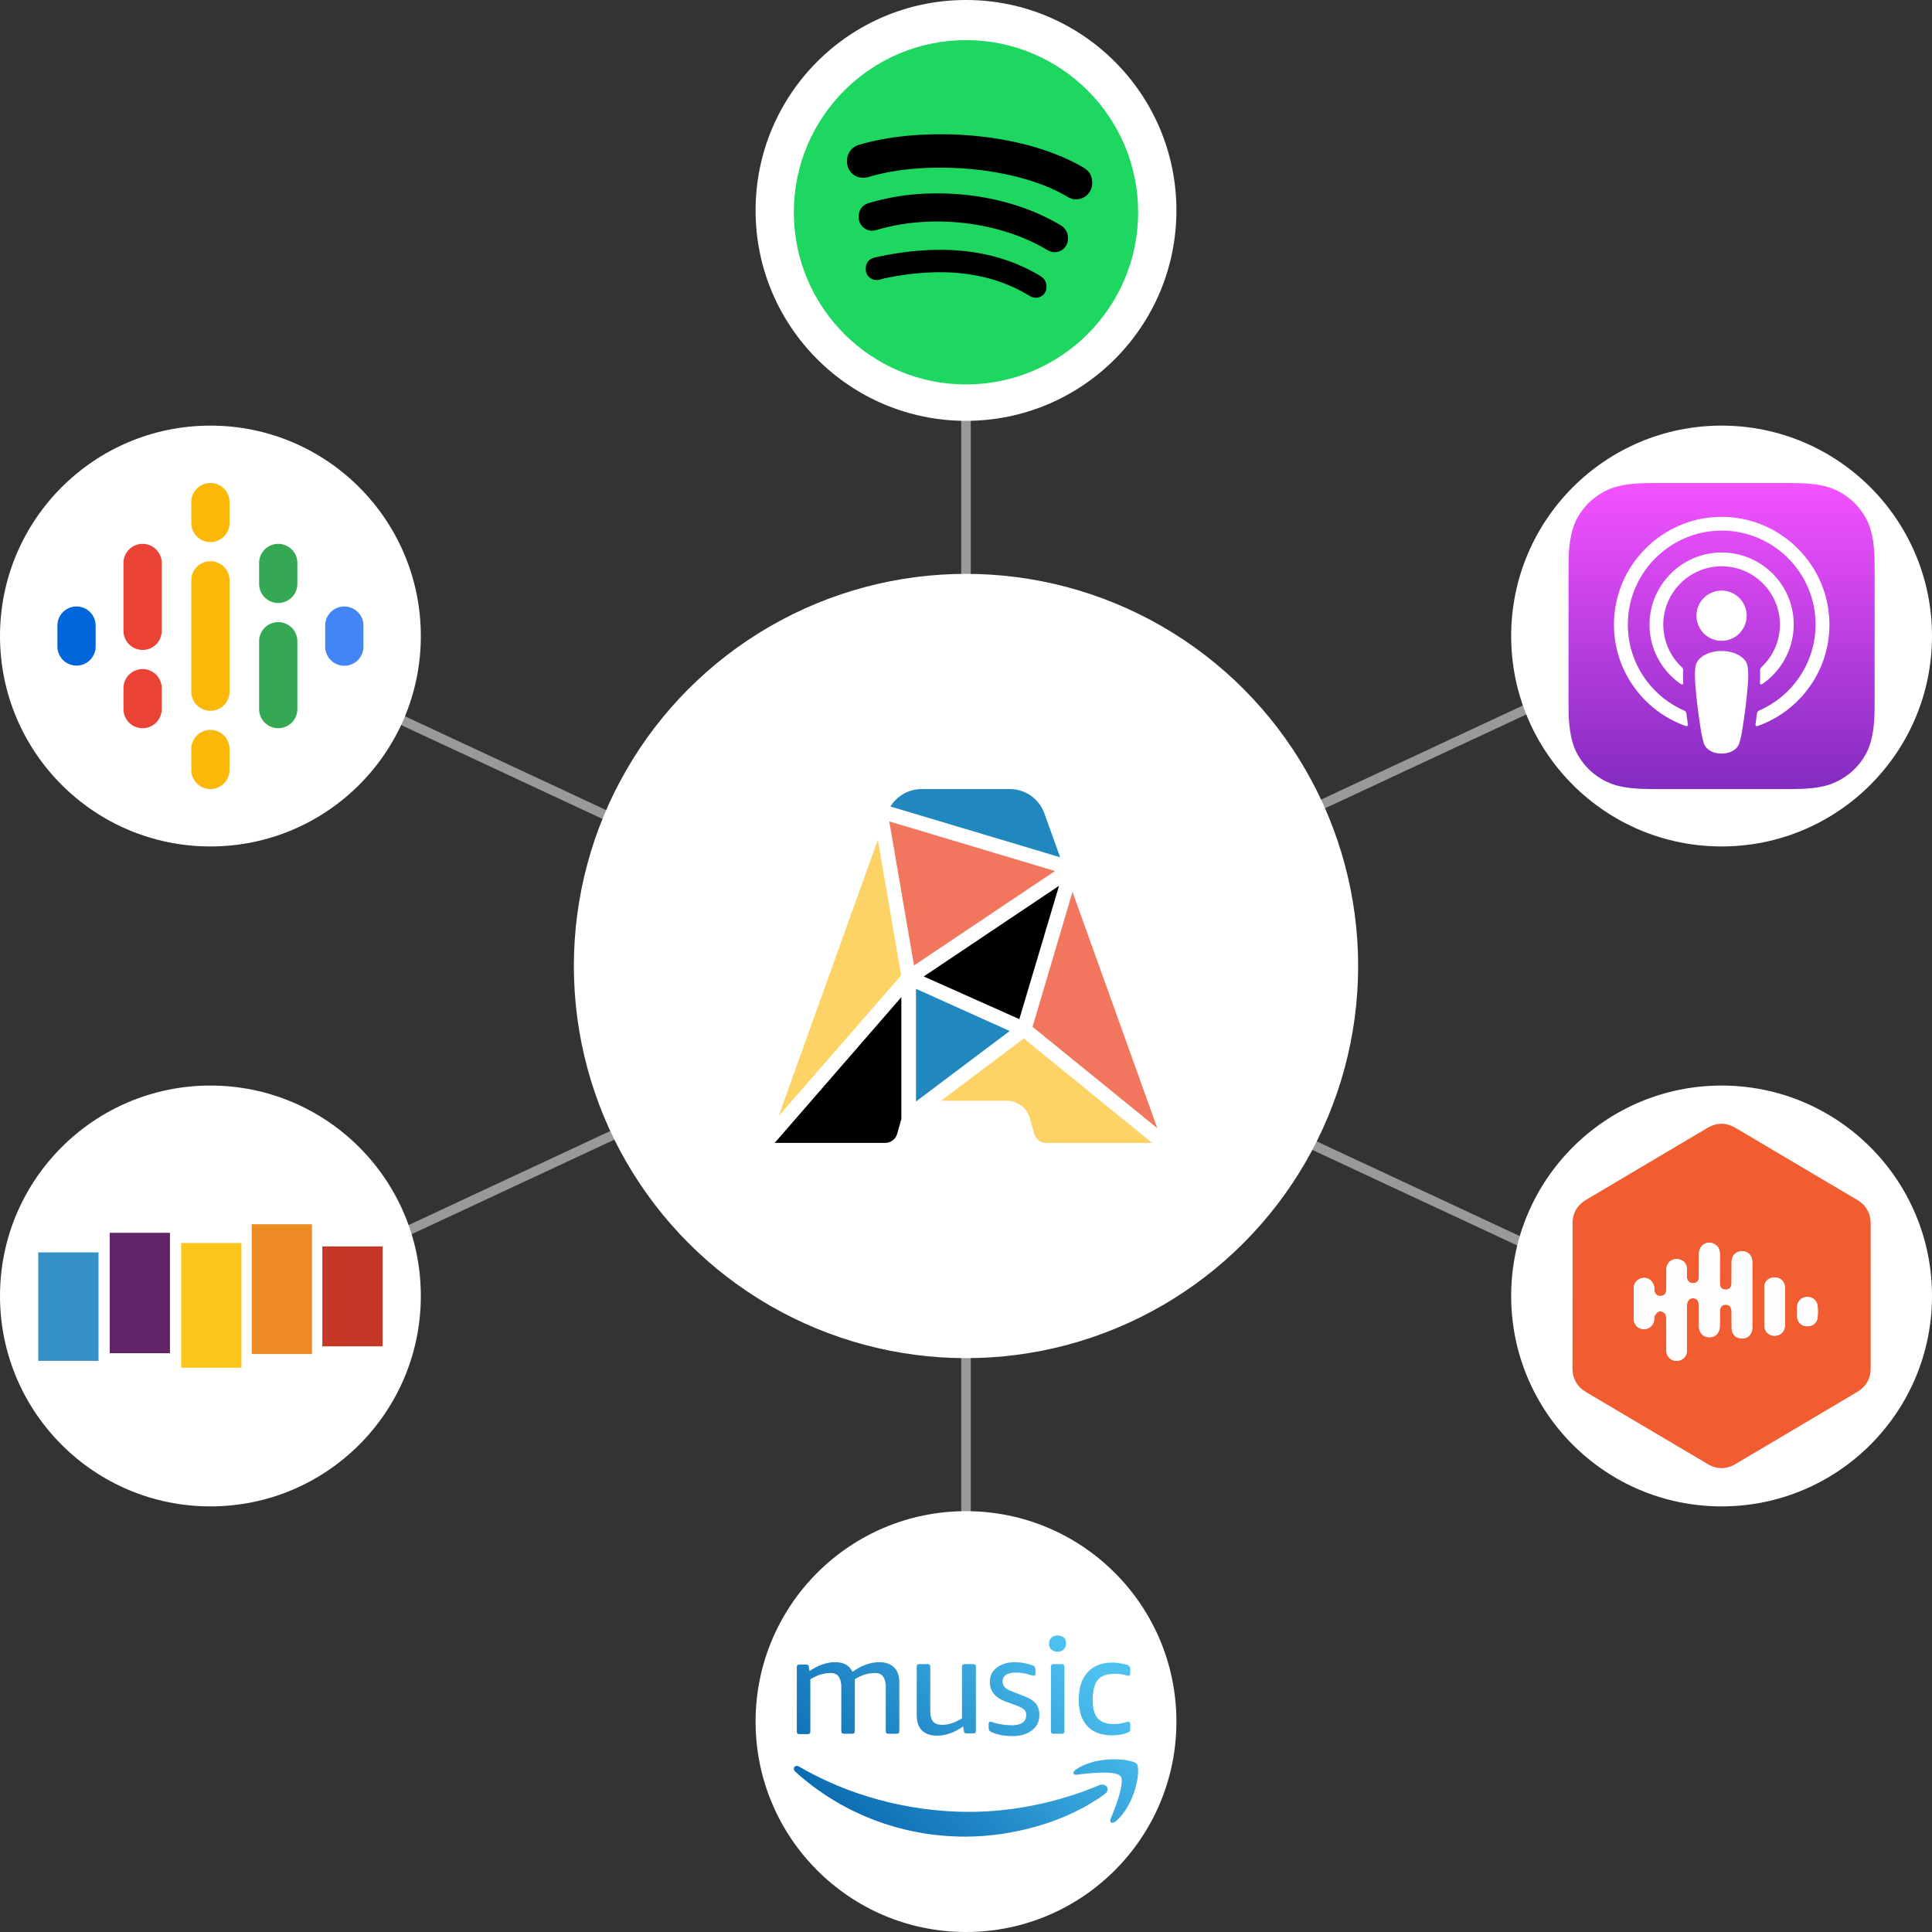 <svg xmlns="http://www.w3.org/2000/svg" viewBox="0 0 404 404"><rect x="0" y="0" width="404" height="404" fill="#333333" stroke="none"/><g fill="#fff"><g fill-opacity=".5"><path d="M201 37h2v326h-2z"/><path d="M50.845 134 50 135.813l295.46 137.77.846-1.813z"/><path d="m348.3 135.81-.845-1.813-295.46 137.77.845 1.812z"/></g><circle cx="202" cy="202" r="82"/><circle cx="202" cy="44" r="44"/><circle cx="360" cy="271" r="44"/><circle cx="360" cy="133" r="44"/><circle cx="44" cy="271" r="44"/><circle cx="44" cy="133" r="44"/><circle cx="202" cy="360" r="44"/></g><path fill="#f2765d" d="m185.96 171.77 5.168 30.116 29.469-19.743z"/><path d="M185.13 238.99a2.595 2.595 0 0 0 2.461-1.863l.891-3.123v-25.498l-26.484 30.484z"/><path fill="#fdd366" d="m162.82 233.38 25.616-29.414-4.867-28.376z"/><path fill="#2188bf" d="M218.4 170.11a7.68 7.68 0 0 0-7.239-5.109h-18.443a7.703 7.703 0 0 0-6.515 3.647l35.483 10.619z"/><path fill="#f2765d" d="m215.92 214.72 26.083 21.193-17.731-49.413z"/><path d="m213.15 213.11 8.308-27.885-28.299 18.962z"/><path fill="#fdd366" d="M196.77 230.18h13.777a5.022 5.022 0 0 1 4.789 3.614l.957 3.346a2.584 2.584 0 0 0 2.462 1.863h22.185l-26.852-21.851z"/><path fill="#2188bf" d="M191.54 206.77v23.569l19.601-14.746z"/><path fill="url(#a)" d="M390.74 156.47c-.618 1.578-2.048 3.797-4.096 5.376-1.173.896-2.581 1.77-4.501 2.346-2.048.619-4.587.811-7.744.811h-28.8c-3.157 0-5.675-.213-7.744-.811-1.92-.576-3.328-1.429-4.501-2.346-2.027-1.558-3.478-3.798-4.096-5.376-1.238-3.179-1.259-6.784-1.259-9.067v-28.8c0-2.283.021-5.888 1.259-9.067.618-1.578 2.048-3.797 4.096-5.376 1.173-.896 2.581-1.77 4.501-2.346 2.069-.598 4.587-.811 7.744-.811h28.8c3.157 0 5.675.213 7.744.811 1.92.576 3.328 1.429 4.501 2.346 2.027 1.558 3.478 3.798 4.096 5.376 1.259 3.179 1.259 6.806 1.259 9.067v28.8c0 2.283-.021 5.888-1.259 9.067z"/><g fill="#fff"><path d="M365.48 139.63c-.086-.768-.342-1.322-.854-1.834-.96-1.003-2.645-1.664-4.629-1.664s-3.669.64-4.629 1.664c-.491.533-.768 1.066-.854 1.834-.17 1.494-.064 2.774.107 4.843.171 1.963.491 4.587.896 7.232.299 1.899.533 2.923.747 3.648.362 1.195 1.664 2.219 3.733 2.219s3.392-1.046 3.733-2.219c.214-.725.448-1.749.747-3.648.405-2.667.725-5.269.896-7.232.192-2.069.277-3.349.107-4.843zm-.235-10.88a5.244 5.244 0 0 1-5.248 5.248 5.244 5.244 0 0 1-5.248-5.248 5.245 5.245 0 0 1 5.248-5.248c2.901 0 5.248 2.368 5.248 5.248z"/><path d="M359.94 108.08c-12.245.042-22.272 9.984-22.443 22.229-.128 9.92 6.208 18.411 15.062 21.525.213.086.426-.106.405-.32-.107-.768-.235-1.536-.32-2.304a.845.845 0 0 0-.448-.618c-6.997-3.051-11.883-10.07-11.797-18.198.106-10.666 8.81-19.349 19.456-19.434 10.901-.086 19.797 8.746 19.797 19.626 0 8.043-4.864 14.955-11.797 18.006a.723.723 0 0 0-.448.618l-.32 2.304c-.043.235.192.406.405.32 8.768-3.072 15.061-11.434 15.061-21.248-.042-12.416-10.176-22.528-22.613-22.506z"/><path d="M359.42 115.55c-7.979.299-14.379 6.891-14.485 14.87-.064 5.248 2.56 9.898 6.592 12.65.192.128.469-.021.469-.256a20.869 20.869 0 0 1-.021-2.581.87.87 0 0 0-.299-.725 12.198 12.198 0 0 1-3.861-9.216c.17-6.4 5.312-11.606 11.712-11.862 6.954-.277 12.672 5.312 12.672 12.182 0 3.498-1.494 6.656-3.862 8.896a1.015 1.015 0 0 0-.298.725c.042.832.021 1.643-.022 2.56-.021.235.256.405.47.256 3.968-2.709 6.592-7.296 6.592-12.459.021-8.49-7.083-15.381-15.659-15.04z"/></g><path fill="#f25c31" d="M328.84 271v-15.059c-.015-2.302.956-3.938 2.93-5.112l25.123-14.884c2.099-1.253 4.05-1.264 6.161-.009l25.231 14.932c1.932 1.14 2.889 2.812 2.891 5.034l.002 30.142c0 2.217-.922 3.904-2.862 5.047l-25.312 14.996c-2.025 1.2-3.942 1.238-5.967.023l-25.25-14.932c-2.018-1.186-2.981-2.864-2.963-5.209zm37.582-.2-.006-6.914c-.012-1.299-.772-2.135-1.935-2.223-1.357-.112-2.34.75-2.376 2.138l-.018 4.534c-.018.978-.657 1.488-1.542 1.293-.729-.159-.922-.68-.918-1.355l.007-6.008c.004-.848-.228-1.568-.984-2.034-1.539-.947-3.323.023-3.373 1.868l-.016 4.874c-.011.894-.416 1.321-1.176 1.348-.788.027-1.291-.444-1.344-1.35l-.011-1.687c-.039-.939-.515-1.575-1.379-1.868-1.463-.513-2.875.459-2.903 2.032l-.018 4.309c-.018.783-.48 1.211-1.19 1.233-.729.022-1.19-.376-1.294-1.14-.03-.223 0-.456-.027-.678-.135-1.12-1.071-1.971-2.137-1.958-1.08.011-2.104.866-2.131 1.964l.002 6.801c.031 1.125 1.051 1.965 2.124 1.964 1.092-.003 1.998-.825 2.138-1.957.034-.261-.068-.589.056-.78.248-.38.556-.851.939-.975.333-.108.906.106 1.182.374.247.24.324.743.329 1.134l.023 6.687a2.152 2.152 0 0 0 3.141 1.906c.819-.414 1.163-1.098 1.154-2.034l-.009-8.842c.002-1.375.412-1.992 1.307-1.978.855.011 1.238.585 1.238 1.91l.005 3.967c.027 1.377.885 2.25 2.142 2.275 1.296.014 2.187-.9 2.212-2.329l.009-3.06c.018-.927.479-1.437 1.24-1.422.76.015 1.206.52 1.218 1.446l.015 3.513c.043 1.271.972 2.137 2.19 2.118 1.257-.02 2.106-.906 2.119-2.291l.005-6.807zm6.847 2.403-.003-3.85c-.016-1.309-.828-2.169-2.056-2.216-1.282-.051-2.25.695-2.265 1.994l.014 8.151c.034 1.263 1.074 2.095 2.259 2.027 1.238-.072 2.031-.936 2.05-2.253l.002-3.85zm2.522 1.071.003 1.017c.056 1.163.852 1.968 1.995 2.031 1.212.068 2.172-.669 2.286-1.854.075-.788.075-1.581-.002-2.369-.112-1.17-1.125-1.962-2.272-1.892-1.12.067-1.942.902-2.01 2.047-.02.338-.002.679-.002 1.017z"/><path fill="#fefefe" d="m366.42 270.81-.005 6.801c-.015 1.383-.862 2.272-2.119 2.291-1.218.02-2.137-.846-2.19-2.118l-.015-3.514c-.011-.924-.457-1.433-1.218-1.445-.762-.013-1.222.495-1.24 1.422l-.009 3.06c-.025 1.417-.916 2.343-2.212 2.329-1.257-.015-2.115-.9-2.142-2.275l.006-3.967c-.002-1.325-.371-1.899-1.238-1.91-.894-.011-1.305.603-1.307 1.978l.009 8.842c.009.936-.335 1.62-1.154 2.034a2.153 2.153 0 0 1-3.141-1.906l-.023-6.687c-.005-.389-.081-.894-.329-1.134-.279-.267-.85-.48-1.181-.374-.383.112-.691.594-.94.975-.112.191-.025.518-.056.78-.141 1.13-1.046 1.955-2.138 1.957-1.073.004-2.094-.851-2.124-1.964l-.002-6.801c.029-1.098 1.05-1.95 2.131-1.964 1.069-.011 2.002.839 2.137 1.958.027.222-.003.455.027.678.113.763.563 1.161 1.294 1.14.709-.023 1.172-.45 1.19-1.233l.018-4.309c.03-1.573 1.44-2.543 2.903-2.032.864.304 1.35.929 1.379 1.868l.011 1.687c.052.894.546 1.368 1.344 1.35.759-.027 1.164-.456 1.176-1.348l.016-4.874c.051-1.845 1.834-2.815 3.373-1.868.758.466.99 1.186.984 2.034l-.006 6.008c-.004.672.191 1.194.918 1.355.885.196 1.524-.315 1.541-1.293l.018-4.534c.036-1.388 1.019-2.25 2.376-2.138 1.161.088 1.92.923 1.935 2.223l.007 6.919zm6.847 2.404-.003 3.85c-.021 1.316-.822 2.182-2.05 2.253-1.186.068-2.228-.763-2.259-2.027l-.015-8.151c.031-1.299.987-2.045 2.266-1.994 1.237.048 2.04.909 2.055 2.216l.006 3.85zm2.522 1.069.004-1.017c.065-1.148.9-1.98 2.009-2.048 1.159-.069 2.162.723 2.272 1.893.075.783.079 1.575.003 2.369-.115 1.184-1.075 1.92-2.286 1.854-1.143-.063-1.941-.87-1.996-2.032-.018-.337-.004-.678-.004-1.017z"/><path fill="#3590c5" d="M8 261.89h12.6v22.678H8z"/><path fill="#c53827" d="M67.4 260.64H80v20.893H67.4z"/><path fill="#ec8b24" d="M52.64 256h12.6v27.143h-12.6z"/><path fill="#fbc618" d="M37.88 259.93h12.6v26.071h-12.6z"/><path fill="#612268" d="M22.94 257.79h12.6v25.178h-12.6z"/><path fill="#0066d9" d="M20 130.82v4.364a4 4 0 0 1-8 0v-4.364c0-2.208 1.792-4 4-4s4 1.792 4 4z"/><path fill="#4285f4" d="M68 135.3v-4.479c0-2.208 1.792-4 4-4s4 1.792 4 4v4.479a4.001 4.001 0 0 1-8 0z"/><path fill="#ea4335" d="M33.818 143.91v4.365a4 4 0 0 1-8 0v-4.365a4 4 0 0 1 8 0zm0-26.182v14.271a4 4 0 0 1-4 3.911 4.003 4.003 0 0 1-4-3.911v-14.271a4 4 0 0 1 8 0z"/><path fill="#34a853" d="M54.182 122.09a4 4 0 0 0 8 0v-4.365a4 4 0 0 0-8 0z"/><path fill="#fab908" d="M40 109.36c0 2.208 1.792 4 4 4s4-1.792 4-4v-4.365c0-2.208-1.792-4-4-4s-4 1.792-4 4zm0 47.271a4 4 0 0 1 8 0v4.364c0 2.208-1.792 4-4 4s-4-1.792-4-4z"/><path fill="#34a853" d="M54.182 134.09a4 4 0 0 1 8 0v14.183a4 4 0 0 1-8 0z"/><path fill="#fab908" d="M48 121.36v23.271c0 2.208-1.792 4-4 4s-4-1.792-4-4V121.36a4 4 0 0 1 8 0z"/><path fill="#1ed760" d="M202 8.39c-19.873 0-36 16.128-36 36 0 19.873 16.127 36 36 36s36-16.127 36-36c0-19.872-16.127-36-36-36z"/><path d="M225.02 41.676c-.755 0-1.22-.189-1.873-.566-10.335-6.17-28.814-7.65-40.776-4.312-.522.146-1.176.378-1.872.378-1.916 0-3.383-1.495-3.383-3.426 0-1.974 1.22-3.092 2.526-3.469 5.11-1.495 10.829-2.207 17.057-2.207 10.596 0 21.701 2.207 29.816 6.939 1.132.653 1.872 1.553 1.872 3.281a3.362 3.362 0 0 1-3.367 3.382zm-4.5 11.061c-.755 0-1.263-.334-1.786-.61-9.072-5.371-22.601-7.533-34.635-4.267-.697.188-1.075.377-1.728.377a2.819 2.819 0 0 1-2.816-2.816c0-1.553.755-2.584 2.25-3.005 4.036-1.132 8.158-1.974 14.197-1.974 9.421 0 18.522 2.337 25.693 6.605 1.176.697 1.641 1.597 1.641 2.859-.015 1.568-1.234 2.831-2.816 2.831zm-3.905 9.523c-.61 0-.987-.189-1.553-.523-9.059-5.458-19.597-5.69-30.005-3.556-.566.145-1.307.377-1.728.377-1.408 0-2.293-1.118-2.293-2.293 0-1.496.885-2.207 1.974-2.439 11.889-2.628 24.039-2.395 34.403 3.803.886.566 1.408 1.074 1.408 2.395a2.193 2.193 0 0 1-2.206 2.236z"/><path fill="url(#b)" d="M213.86 360.2c-.485.324-1.213.566-2.103.566-1.375 0-2.669-.162-3.963-.566-.324-.081-.567-.162-.728-.162-.243 0-.324.162-.324.486v.808c0 .243.081.405.162.567.081.08.242.242.485.323 1.294.566 2.75.809 4.368.809 1.698 0 2.993-.404 4.044-1.213 1.052-.809 1.537-1.861 1.537-3.236 0-.97-.243-1.698-.728-2.345-.485-.567-1.294-1.133-2.427-1.537l-2.264-.89c-.89-.323-1.537-.647-1.78-.97-.323-.324-.485-.648-.485-1.214 0-1.213.89-1.86 2.75-1.86a9.8 9.8 0 0 1 3.074.485c.323.081.566.162.647.162.242 0 .404-.162.404-.485v-.809c0-.243-.081-.405-.162-.566-.081-.162-.242-.243-.485-.324-1.213-.404-2.427-.647-3.64-.647-1.537 0-2.831.404-3.801 1.132-.971.728-1.456 1.78-1.456 2.993 0 1.86 1.051 3.236 3.154 4.044l2.427.89c.809.324 1.294.566 1.617.89.324.323.405.647.405 1.132 0 .647-.243 1.213-.728 1.537z"/><path fill="url(#c)" d="M201.16 348.55v10.757c-1.375.89-2.75 1.375-4.125 1.375-.89 0-1.537-.242-1.941-.728-.405-.485-.567-1.213-.567-2.265v-9.139c0-.405-.161-.567-.566-.567h-1.698c-.405 0-.567.162-.567.567v10.029c0 1.375.324 2.508 1.052 3.236s1.779 1.132 3.154 1.132c1.861 0 3.721-.647 5.501-1.941l.161.97c0 .243.081.324.243.405.081.081.243.081.485.081h1.214c.404 0 .566-.162.566-.567V348.55c0-.405-.162-.567-.566-.567h-1.699c-.485 0-.647.243-.647.567z"/><path fill="url(#d)" d="M185.79 362.54h1.699c.404 0 .566-.162.566-.567v-10.11c0-1.375-.324-2.427-1.052-3.155s-1.698-1.132-3.073-1.132c-1.861 0-3.802.647-5.662 2.022-.647-1.375-1.861-2.022-3.64-2.022-1.78 0-3.559.647-5.338 1.86l-.162-.889c0-.243-.081-.324-.243-.405-.081-.081-.243-.081-.404-.081h-1.294c-.405 0-.567.162-.567.567v13.426c0 .405.162.567.567.567h1.698c.405 0 .566-.162.566-.567v-10.919c1.375-.809 2.75-1.294 4.206-1.294.809 0 1.375.242 1.699.728.323.485.566 1.132.566 2.103v9.301c0 .405.162.567.566.567h1.699c.404 0 .566-.162.566-.567v-10.838c1.456-.89 2.831-1.294 4.206-1.294.809 0 1.375.242 1.699.728.323.485.566 1.132.566 2.103v9.301c0 .405.162.567.566.567z"/><path fill="url(#e)" d="M229.87 373.3c-8.816 3.721-18.442 5.581-27.177 5.581-12.942 0-25.479-3.559-35.589-9.463-.162-.081-.324-.162-.486-.162-.566 0-.889.647-.323 1.213 9.382 8.493 21.839 13.589 35.589 13.589 9.868 0 21.273-3.074 29.118-8.898 1.375-.97.243-2.426-1.132-1.86z"/><path fill="url(#f)" d="M229.63 351.22c.728-.809 1.861-1.214 3.478-1.214.809 0 1.618.081 2.346.324a1.2 1.2 0 0 0 .485.081c.243 0 .405-.162.405-.567v-.808c0-.243-.081-.486-.162-.567-.081-.08-.243-.242-.405-.323-1.051-.243-2.103-.485-3.073-.485-2.265 0-3.964.647-5.258 2.022-1.213 1.294-1.86 3.235-1.86 5.662 0 2.426.566 4.287 1.779 5.581 1.214 1.294 2.912 1.941 5.177 1.941 1.213 0 2.346-.162 3.235-.566.243-.081.405-.162.486-.324.081-.081.081-.323.081-.566v-.809c0-.404-.162-.566-.405-.566-.081 0-.242 0-.404.081-.89.242-1.78.404-2.589.404-1.536 0-2.669-.404-3.397-1.213s-1.051-2.103-1.051-3.802v-.404c.081-1.779.404-3.074 1.132-3.882z"/><path fill="url(#g)" d="M233.27 380.9c4.206-3.559 5.338-10.919 4.449-12.052-.405-.485-2.346-.97-4.772-.97-2.589 0-5.662.566-8.008 2.184-.728.485-.566 1.132.162 1.051 2.507-.323 8.169-.97 9.221.324.97 1.294-1.133 6.632-2.103 8.978-.243.728.323.97 1.051.485z"/><path fill="url(#h)" d="M222.02 347.98h-1.698c-.405 0-.567.162-.567.567v13.426c0 .405.162.567.567.567h1.698c.405 0 .566-.162.566-.567v-13.426c0-.324-.161-.567-.566-.567z"/><path fill="url(#i)" d="M222.51 342.48c-.323-.323-.808-.485-1.375-.485-.566 0-.97.162-1.294.485-.323.324-.485.728-.485 1.214 0 .485.162.97.485 1.213.324.323.728.485 1.294.485.567 0 .971-.162 1.295-.485.323-.324.485-.728.485-1.213 0-.486-.081-.971-.405-1.214z"/><defs><linearGradient id="a" x2="1" gradientTransform="matrix(0 64 -64 0 360 101)" gradientUnits="userSpaceOnUse"><stop offset="0" stop-color="#f452ff"/><stop offset="1" stop-color="#832bc1"/></linearGradient><linearGradient id="b" x2="1" gradientTransform="matrix(46 -46 46 46 181.53 385.75)" gradientUnits="userSpaceOnUse"><stop offset="0" stop-color="#0c6cb3"/><stop offset=".29" stop-color="#1e84c4"/><stop offset=".89" stop-color="#4cc0ef"/><stop offset="1" stop-color="#4cc0ef"/></linearGradient><linearGradient id="c" x2="1" gradientTransform="matrix(46 -46 46 46 174.43 378.65)" gradientUnits="userSpaceOnUse"><stop offset="0" stop-color="#0c6cb3"/><stop offset=".29" stop-color="#1e84c4"/><stop offset=".89" stop-color="#4cc0ef"/><stop offset="1" stop-color="#4cc0ef"/></linearGradient><linearGradient id="d" x2="1" gradientTransform="matrix(46 -46 46 46 164.19 368.41)" gradientUnits="userSpaceOnUse"><stop offset="0" stop-color="#0c6cb3"/><stop offset=".29" stop-color="#1e84c4"/><stop offset=".89" stop-color="#4cc0ef"/><stop offset="1" stop-color="#4cc0ef"/></linearGradient><linearGradient id="e" x2="1" gradientTransform="matrix(46 -46 46 46 183.36 387.58)" gradientUnits="userSpaceOnUse"><stop offset="0" stop-color="#0c6cb3"/><stop offset=".29" stop-color="#1e84c4"/><stop offset=".89" stop-color="#4cc0ef"/><stop offset="1" stop-color="#4cc0ef"/></linearGradient><linearGradient id="f" x2="1" gradientTransform="matrix(46 -46 46 46 192.05 395.6)" gradientUnits="userSpaceOnUse"><stop offset="0" stop-color="#0c6cb3"/><stop offset=".29" stop-color="#1e84c4"/><stop offset=".89" stop-color="#4cc0ef"/><stop offset="1" stop-color="#4cc0ef"/></linearGradient><linearGradient id="g" x2="1" gradientTransform="matrix(46 -46 46 46 200.16 404.39)" gradientUnits="userSpaceOnUse"><stop offset="0" stop-color="#0c6cb3"/><stop offset=".29" stop-color="#1e84c4"/><stop offset=".89" stop-color="#4cc0ef"/><stop offset="1" stop-color="#4cc0ef"/></linearGradient><linearGradient id="h" x2="1" gradientTransform="matrix(46 -46 46 46 186.11 390.33)" gradientUnits="userSpaceOnUse"><stop offset="0" stop-color="#0c6cb3"/><stop offset=".29" stop-color="#1e84c4"/><stop offset=".89" stop-color="#4cc0ef"/><stop offset="1" stop-color="#4cc0ef"/></linearGradient><linearGradient id="i" x2="1" gradientTransform="matrix(46 -46 46 46 180.32 384.54)" gradientUnits="userSpaceOnUse"><stop offset="0" stop-color="#0c6cb3"/><stop offset=".29" stop-color="#1e84c4"/><stop offset=".89" stop-color="#4cc0ef"/><stop offset="1" stop-color="#4cc0ef"/></linearGradient></defs></svg>